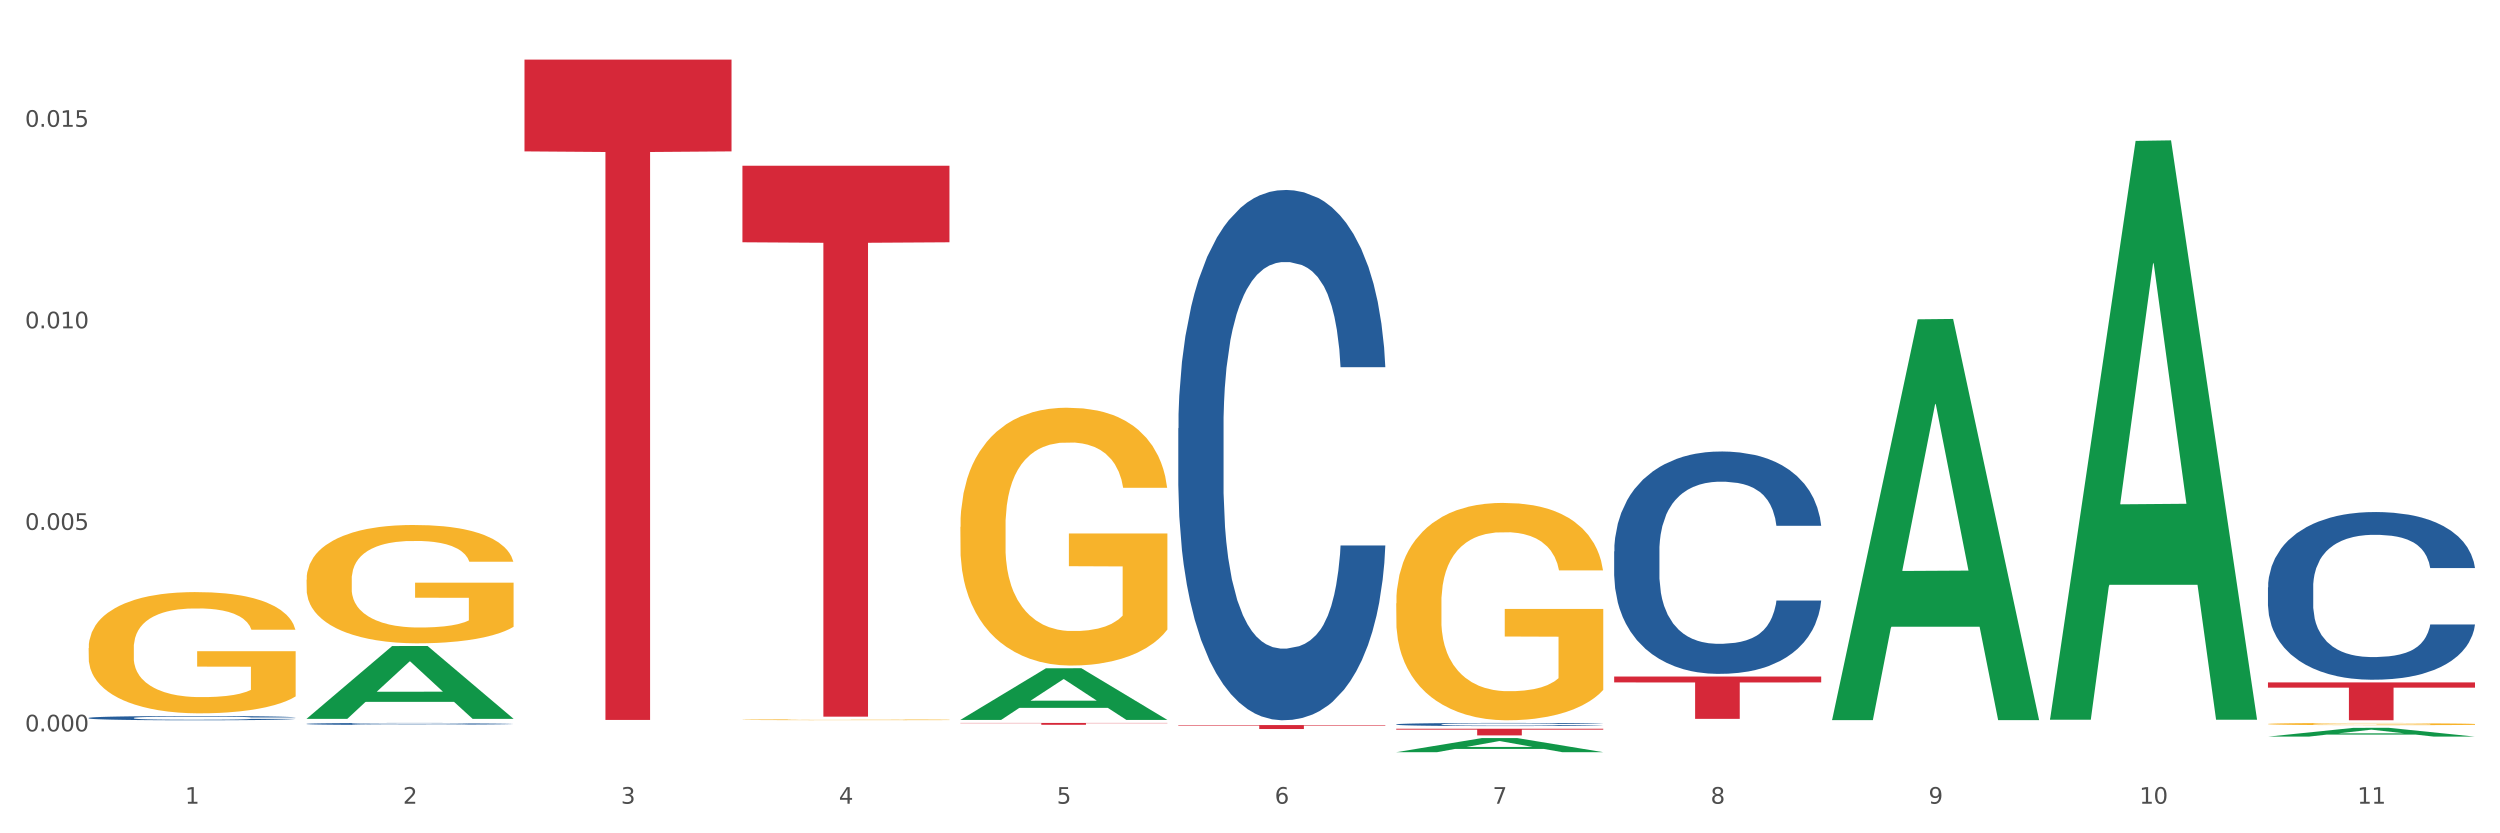 <?xml version="1.0" encoding="utf-8" standalone="no"?>
<!DOCTYPE svg PUBLIC "-//W3C//DTD SVG 1.1//EN"
  "http://www.w3.org/Graphics/SVG/1.1/DTD/svg11.dtd">
<svg xmlns:xlink="http://www.w3.org/1999/xlink" width="1080pt" height="360pt" viewBox="0 0 1080 360" xmlns="http://www.w3.org/2000/svg" version="1.1">
 <rect x="0" y="0" width="1080" height="360" fill="#333333" stroke="none"/>
 <defs>
  <style type="text/css">*{stroke-linejoin: round; stroke-linecap: butt}</style>
 </defs>
 <g id="figure_1">
  <g id="patch_1">
   <path d="M 0 360 
L 1080 360 
L 1080 0 
L 0 0 
z
" style="fill: #ffffff; stroke: #ffffff; stroke-linejoin: miter"/>
  </g>
  <g id="axes_1">
   <g id="matplotlib.axis_1">
    <g id="xtick_1">
     <g id="text_1">
      <!-- 1 -->
      <g style="fill: #4d4d4d" transform="translate(79.949 347.204) scale(0.096 -0.096)">
       <defs>
        <path id="DejaVuSans-31" d="M 794 531 
L 1825 531 
L 1825 4091 
L 703 3866 
L 703 4441 
L 1819 4666 
L 2450 4666 
L 2450 531 
L 3481 531 
L 3481 0 
L 794 0 
L 794 531 
z
" transform="scale(0.016)"/>
       </defs>
       <use xlink:href="#DejaVuSans-31"/>
      </g>
     </g>
    </g>
    <g id="xtick_2">
     <g id="text_2">
      <!-- 2 -->
      <g style="fill: #4d4d4d" transform="translate(174.097 347.204) scale(0.096 -0.096)">
       <defs>
        <path id="DejaVuSans-32" d="M 1228 531 
L 3431 531 
L 3431 0 
L 469 0 
L 469 531 
Q 828 903 1448 1529 
Q 2069 2156 2228 2338 
Q 2531 2678 2651 2914 
Q 2772 3150 2772 3378 
Q 2772 3750 2511 3984 
Q 2250 4219 1831 4219 
Q 1534 4219 1204 4116 
Q 875 4013 500 3803 
L 500 4441 
Q 881 4594 1212 4672 
Q 1544 4750 1819 4750 
Q 2544 4750 2975 4387 
Q 3406 4025 3406 3419 
Q 3406 3131 3298 2873 
Q 3191 2616 2906 2266 
Q 2828 2175 2409 1742 
Q 1991 1309 1228 531 
z
" transform="scale(0.016)"/>
       </defs>
       <use xlink:href="#DejaVuSans-32"/>
      </g>
     </g>
    </g>
    <g id="xtick_3">
     <g id="text_3">
      <!-- 3 -->
      <g style="fill: #4d4d4d" transform="translate(268.244 347.204) scale(0.096 -0.096)">
       <defs>
        <path id="DejaVuSans-33" d="M 2597 2516 
Q 3050 2419 3304 2112 
Q 3559 1806 3559 1356 
Q 3559 666 3084 287 
Q 2609 -91 1734 -91 
Q 1441 -91 1130 -33 
Q 819 25 488 141 
L 488 750 
Q 750 597 1062 519 
Q 1375 441 1716 441 
Q 2309 441 2620 675 
Q 2931 909 2931 1356 
Q 2931 1769 2642 2001 
Q 2353 2234 1838 2234 
L 1294 2234 
L 1294 2753 
L 1863 2753 
Q 2328 2753 2575 2939 
Q 2822 3125 2822 3475 
Q 2822 3834 2567 4026 
Q 2313 4219 1838 4219 
Q 1578 4219 1281 4162 
Q 984 4106 628 3988 
L 628 4550 
Q 988 4650 1302 4700 
Q 1616 4750 1894 4750 
Q 2613 4750 3031 4423 
Q 3450 4097 3450 3541 
Q 3450 3153 3228 2886 
Q 3006 2619 2597 2516 
z
" transform="scale(0.016)"/>
       </defs>
       <use xlink:href="#DejaVuSans-33"/>
      </g>
     </g>
    </g>
    <g id="xtick_4">
     <g id="text_4">
      <!-- 4 -->
      <g style="fill: #4d4d4d" transform="translate(362.392 347.204) scale(0.096 -0.096)">
       <defs>
        <path id="DejaVuSans-34" d="M 2419 4116 
L 825 1625 
L 2419 1625 
L 2419 4116 
z
M 2253 4666 
L 3047 4666 
L 3047 1625 
L 3713 1625 
L 3713 1100 
L 3047 1100 
L 3047 0 
L 2419 0 
L 2419 1100 
L 313 1100 
L 313 1709 
L 2253 4666 
z
" transform="scale(0.016)"/>
       </defs>
       <use xlink:href="#DejaVuSans-34"/>
      </g>
     </g>
    </g>
    <g id="xtick_5">
     <g id="text_5">
      <!-- 5 -->
      <g style="fill: #4d4d4d" transform="translate(456.54 347.204) scale(0.096 -0.096)">
       <defs>
        <path id="DejaVuSans-35" d="M 691 4666 
L 3169 4666 
L 3169 4134 
L 1269 4134 
L 1269 2991 
Q 1406 3038 1543 3061 
Q 1681 3084 1819 3084 
Q 2600 3084 3056 2656 
Q 3513 2228 3513 1497 
Q 3513 744 3044 326 
Q 2575 -91 1722 -91 
Q 1428 -91 1123 -41 
Q 819 9 494 109 
L 494 744 
Q 775 591 1075 516 
Q 1375 441 1709 441 
Q 2250 441 2565 725 
Q 2881 1009 2881 1497 
Q 2881 1984 2565 2268 
Q 2250 2553 1709 2553 
Q 1456 2553 1204 2497 
Q 953 2441 691 2322 
L 691 4666 
z
" transform="scale(0.016)"/>
       </defs>
       <use xlink:href="#DejaVuSans-35"/>
      </g>
     </g>
    </g>
    <g id="xtick_6">
     <g id="text_6">
      <!-- 6 -->
      <g style="fill: #4d4d4d" transform="translate(550.688 347.204) scale(0.096 -0.096)">
       <defs>
        <path id="DejaVuSans-36" d="M 2113 2584 
Q 1688 2584 1439 2293 
Q 1191 2003 1191 1497 
Q 1191 994 1439 701 
Q 1688 409 2113 409 
Q 2538 409 2786 701 
Q 3034 994 3034 1497 
Q 3034 2003 2786 2293 
Q 2538 2584 2113 2584 
z
M 3366 4563 
L 3366 3988 
Q 3128 4100 2886 4159 
Q 2644 4219 2406 4219 
Q 1781 4219 1451 3797 
Q 1122 3375 1075 2522 
Q 1259 2794 1537 2939 
Q 1816 3084 2150 3084 
Q 2853 3084 3261 2657 
Q 3669 2231 3669 1497 
Q 3669 778 3244 343 
Q 2819 -91 2113 -91 
Q 1303 -91 875 529 
Q 447 1150 447 2328 
Q 447 3434 972 4092 
Q 1497 4750 2381 4750 
Q 2619 4750 2861 4703 
Q 3103 4656 3366 4563 
z
" transform="scale(0.016)"/>
       </defs>
       <use xlink:href="#DejaVuSans-36"/>
      </g>
     </g>
    </g>
    <g id="xtick_7">
     <g id="text_7">
      <!-- 7 -->
      <g style="fill: #4d4d4d" transform="translate(644.835 347.204) scale(0.096 -0.096)">
       <defs>
        <path id="DejaVuSans-37" d="M 525 4666 
L 3525 4666 
L 3525 4397 
L 1831 0 
L 1172 0 
L 2766 4134 
L 525 4134 
L 525 4666 
z
" transform="scale(0.016)"/>
       </defs>
       <use xlink:href="#DejaVuSans-37"/>
      </g>
     </g>
    </g>
    <g id="xtick_8">
     <g id="text_8">
      <!-- 8 -->
      <g style="fill: #4d4d4d" transform="translate(738.983 347.204) scale(0.096 -0.096)">
       <defs>
        <path id="DejaVuSans-38" d="M 2034 2216 
Q 1584 2216 1326 1975 
Q 1069 1734 1069 1313 
Q 1069 891 1326 650 
Q 1584 409 2034 409 
Q 2484 409 2743 651 
Q 3003 894 3003 1313 
Q 3003 1734 2745 1975 
Q 2488 2216 2034 2216 
z
M 1403 2484 
Q 997 2584 770 2862 
Q 544 3141 544 3541 
Q 544 4100 942 4425 
Q 1341 4750 2034 4750 
Q 2731 4750 3128 4425 
Q 3525 4100 3525 3541 
Q 3525 3141 3298 2862 
Q 3072 2584 2669 2484 
Q 3125 2378 3379 2068 
Q 3634 1759 3634 1313 
Q 3634 634 3220 271 
Q 2806 -91 2034 -91 
Q 1263 -91 848 271 
Q 434 634 434 1313 
Q 434 1759 690 2068 
Q 947 2378 1403 2484 
z
M 1172 3481 
Q 1172 3119 1398 2916 
Q 1625 2713 2034 2713 
Q 2441 2713 2670 2916 
Q 2900 3119 2900 3481 
Q 2900 3844 2670 4047 
Q 2441 4250 2034 4250 
Q 1625 4250 1398 4047 
Q 1172 3844 1172 3481 
z
" transform="scale(0.016)"/>
       </defs>
       <use xlink:href="#DejaVuSans-38"/>
      </g>
     </g>
    </g>
    <g id="xtick_9">
     <g id="text_9">
      <!-- 9 -->
      <g style="fill: #4d4d4d" transform="translate(833.131 347.204) scale(0.096 -0.096)">
       <defs>
        <path id="DejaVuSans-39" d="M 703 97 
L 703 672 
Q 941 559 1184 500 
Q 1428 441 1663 441 
Q 2288 441 2617 861 
Q 2947 1281 2994 2138 
Q 2813 1869 2534 1725 
Q 2256 1581 1919 1581 
Q 1219 1581 811 2004 
Q 403 2428 403 3163 
Q 403 3881 828 4315 
Q 1253 4750 1959 4750 
Q 2769 4750 3195 4129 
Q 3622 3509 3622 2328 
Q 3622 1225 3098 567 
Q 2575 -91 1691 -91 
Q 1453 -91 1209 -44 
Q 966 3 703 97 
z
M 1959 2075 
Q 2384 2075 2632 2365 
Q 2881 2656 2881 3163 
Q 2881 3666 2632 3958 
Q 2384 4250 1959 4250 
Q 1534 4250 1286 3958 
Q 1038 3666 1038 3163 
Q 1038 2656 1286 2365 
Q 1534 2075 1959 2075 
z
" transform="scale(0.016)"/>
       </defs>
       <use xlink:href="#DejaVuSans-39"/>
      </g>
     </g>
    </g>
    <g id="xtick_10">
     <g id="text_10">
      <!-- 10 -->
      <g style="fill: #4d4d4d" transform="translate(924.224 347.204) scale(0.096 -0.096)">
       <defs>
        <path id="DejaVuSans-30" d="M 2034 4250 
Q 1547 4250 1301 3770 
Q 1056 3291 1056 2328 
Q 1056 1369 1301 889 
Q 1547 409 2034 409 
Q 2525 409 2770 889 
Q 3016 1369 3016 2328 
Q 3016 3291 2770 3770 
Q 2525 4250 2034 4250 
z
M 2034 4750 
Q 2819 4750 3233 4129 
Q 3647 3509 3647 2328 
Q 3647 1150 3233 529 
Q 2819 -91 2034 -91 
Q 1250 -91 836 529 
Q 422 1150 422 2328 
Q 422 3509 836 4129 
Q 1250 4750 2034 4750 
z
" transform="scale(0.016)"/>
       </defs>
       <use xlink:href="#DejaVuSans-31"/>
       <use xlink:href="#DejaVuSans-30" transform="translate(63.623 0)"/>
      </g>
     </g>
    </g>
    <g id="xtick_11">
     <g id="text_11">
      <!-- 11 -->
      <g style="fill: #4d4d4d" transform="translate(1018.372 347.204) scale(0.096 -0.096)">
       <use xlink:href="#DejaVuSans-31"/>
       <use xlink:href="#DejaVuSans-31" transform="translate(63.623 0)"/>
      </g>
     </g>
    </g>
    <g id="xtick_12"/>
    <g id="xtick_13"/>
    <g id="xtick_14"/>
    <g id="xtick_15"/>
    <g id="xtick_16"/>
    <g id="xtick_17"/>
    <g id="xtick_18"/>
    <g id="xtick_19"/>
    <g id="xtick_20"/>
    <g id="xtick_21"/>
   </g>
   <g id="matplotlib.axis_2">
    <g id="ytick_1">
     <g id="text_12">
      <!-- 0.000 -->
      <g style="fill: #4d4d4d" transform="translate(10.8 315.959) scale(0.096 -0.096)">
       <defs>
        <path id="DejaVuSans-2e" d="M 684 794 
L 1344 794 
L 1344 0 
L 684 0 
L 684 794 
z
" transform="scale(0.016)"/>
       </defs>
       <use xlink:href="#DejaVuSans-30"/>
       <use xlink:href="#DejaVuSans-2e" transform="translate(63.623 0)"/>
       <use xlink:href="#DejaVuSans-30" transform="translate(95.41 0)"/>
       <use xlink:href="#DejaVuSans-30" transform="translate(159.033 0)"/>
       <use xlink:href="#DejaVuSans-30" transform="translate(222.656 0)"/>
      </g>
     </g>
    </g>
    <g id="ytick_2">
     <g id="text_13">
      <!-- 0.005 -->
      <g style="fill: #4d4d4d" transform="translate(10.8 228.897) scale(0.096 -0.096)">
       <use xlink:href="#DejaVuSans-30"/>
       <use xlink:href="#DejaVuSans-2e" transform="translate(63.623 0)"/>
       <use xlink:href="#DejaVuSans-30" transform="translate(95.41 0)"/>
       <use xlink:href="#DejaVuSans-30" transform="translate(159.033 0)"/>
       <use xlink:href="#DejaVuSans-35" transform="translate(222.656 0)"/>
      </g>
     </g>
    </g>
    <g id="ytick_3">
     <g id="text_14">
      <!-- 0.010 -->
      <g style="fill: #4d4d4d" transform="translate(10.8 141.836) scale(0.096 -0.096)">
       <use xlink:href="#DejaVuSans-30"/>
       <use xlink:href="#DejaVuSans-2e" transform="translate(63.623 0)"/>
       <use xlink:href="#DejaVuSans-30" transform="translate(95.41 0)"/>
       <use xlink:href="#DejaVuSans-31" transform="translate(159.033 0)"/>
       <use xlink:href="#DejaVuSans-30" transform="translate(222.656 0)"/>
      </g>
     </g>
    </g>
    <g id="ytick_4">
     <g id="text_15">
      <!-- 0.015 -->
      <g style="fill: #4d4d4d" transform="translate(10.8 54.775) scale(0.096 -0.096)">
       <use xlink:href="#DejaVuSans-30"/>
       <use xlink:href="#DejaVuSans-2e" transform="translate(63.623 0)"/>
       <use xlink:href="#DejaVuSans-30" transform="translate(95.41 0)"/>
       <use xlink:href="#DejaVuSans-31" transform="translate(159.033 0)"/>
       <use xlink:href="#DejaVuSans-35" transform="translate(222.656 0)"/>
      </g>
     </g>
    </g>
    <g id="ytick_5"/>
    <g id="ytick_6"/>
    <g id="ytick_7"/>
   </g>
   <g id="PolyCollection_1">
    <path d="M 132.431 310.48 
L 132.523 310.451 
L 169.405 279.093 
L 184.712 279.064 
L 221.871 310.539 
L 204.167 310.539 
L 196.145 303.21 
L 158.064 303.21 
L 157.787 303.328 
L 150.042 310.539 
L 132.431 310.539 
L 132.431 310.48 
L 162.859 298.836 
L 191.351 298.806 
L 177.243 285.772 
L 177.059 285.713 
L 176.874 285.802 
L 162.767 298.806 
L 162.859 298.836 
L 132.431 310.48 
z
" clip-path="url(#p70209c828a)" style="fill: #109648"/>
    <path d="M 603.169 314.812 
L 692.609 314.812 
L 692.609 315.214 
L 657.427 315.216 
L 657.427 317.701 
L 638.14 317.701 
L 638.14 315.216 
L 603.169 315.214 
L 603.169 314.815 
L 603.169 314.812 
z
" clip-path="url(#p70209c828a)" style="fill: #d62839"/>
    <path d="M 38.283 279.988 
L 38.389 279.94 
L 38.389 278.218 
L 38.6 276.735 
L 39.656 273.147 
L 41.24 270.181 
L 42.401 268.602 
L 43.563 267.311 
L 44.936 266.019 
L 46.625 264.679 
L 49.687 262.718 
L 51.588 261.713 
L 53.911 260.661 
L 58.135 259.13 
L 61.197 258.269 
L 64.365 257.551 
L 69.54 256.69 
L 72.919 256.307 
L 76.509 256.02 
L 80.838 255.829 
L 84.112 255.781 
L 91.292 255.925 
L 97.417 256.355 
L 100.374 256.69 
L 104.175 257.264 
L 106.182 257.647 
L 109.455 258.412 
L 112.834 259.417 
L 115.157 260.278 
L 118.642 261.905 
L 121.282 263.531 
L 123.711 265.541 
L 124.978 266.928 
L 125.928 268.22 
L 126.773 269.703 
L 127.618 272.047 
L 108.61 272.047 
L 107.871 270.372 
L 106.71 268.794 
L 105.02 267.263 
L 103.542 266.306 
L 101.007 265.11 
L 98.684 264.345 
L 96.256 263.771 
L 93.299 263.292 
L 90.976 263.053 
L 87.702 262.862 
L 81.261 262.909 
L 76.931 263.292 
L 73.975 263.771 
L 72.074 264.201 
L 70.384 264.679 
L 68.484 265.349 
L 66.266 266.354 
L 64.682 267.263 
L 63.098 268.411 
L 61.831 269.559 
L 60.669 270.899 
L 59.719 272.334 
L 58.98 273.817 
L 58.346 275.635 
L 57.818 278.649 
L 57.818 285.203 
L 58.03 286.686 
L 58.558 288.647 
L 59.191 290.13 
L 60.247 291.9 
L 61.197 293.096 
L 62.993 294.819 
L 64.999 296.254 
L 66.583 297.163 
L 68.167 297.928 
L 70.912 298.981 
L 73.975 299.842 
L 76.615 300.368 
L 80.205 300.846 
L 82.634 301.038 
L 84.745 301.133 
L 89.92 301.133 
L 93.616 300.99 
L 97.734 300.655 
L 100.902 300.224 
L 103.542 299.698 
L 106.498 298.837 
L 108.399 298.024 
L 108.399 288.025 
L 85.168 287.977 
L 85.168 281.328 
L 127.723 281.328 
L 127.723 300.846 
L 125.928 301.851 
L 123.922 302.76 
L 121.81 303.573 
L 118.642 304.578 
L 114.841 305.535 
L 111.461 306.204 
L 107.871 306.779 
L 103.647 307.305 
L 98.156 307.783 
L 94.777 307.975 
L 90.553 308.118 
L 85.59 308.166 
L 81.261 308.07 
L 77.037 307.831 
L 72.602 307.4 
L 68.272 306.779 
L 64.999 306.157 
L 61.725 305.391 
L 58.241 304.387 
L 55.495 303.43 
L 53.383 302.569 
L 51.06 301.468 
L 48.526 300.033 
L 46.625 298.741 
L 44.936 297.402 
L 43.14 295.68 
L 41.873 294.197 
L 40.606 292.331 
L 39.867 290.944 
L 39.022 288.791 
L 38.389 285.777 
L 38.283 279.988 
z
" clip-path="url(#p70209c828a)" style="fill: #f7b32b"/>
    <path d="M 414.874 312.311 
L 504.314 312.311 
L 504.314 312.422 
L 469.131 312.423 
L 469.131 313.106 
L 449.844 313.106 
L 449.844 312.423 
L 414.874 312.422 
L 414.874 312.312 
L 414.874 312.311 
z
" clip-path="url(#p70209c828a)" style="fill: #d62839"/>
    <path d="M 38.283 310.145 
L 38.389 310.143 
L 38.389 310.096 
L 38.706 310.031 
L 39.869 309.913 
L 41.349 309.823 
L 43.886 309.718 
L 45.261 309.674 
L 47.058 309.625 
L 50.758 309.546 
L 54.987 309.478 
L 57.947 309.441 
L 60.167 309.417 
L 65.136 309.375 
L 67.991 309.356 
L 70.951 309.341 
L 73.488 309.331 
L 77.717 309.319 
L 81.1 309.314 
L 85.012 309.312 
L 88.289 309.314 
L 92.624 309.321 
L 98.967 309.341 
L 101.399 309.353 
L 104.676 309.373 
L 108.059 309.4 
L 110.808 309.427 
L 113.98 309.466 
L 117.257 309.517 
L 120.429 309.581 
L 122.649 309.64 
L 124.446 309.703 
L 126.032 309.779 
L 127.195 309.862 
L 127.723 309.931 
L 108.376 309.931 
L 107.848 309.869 
L 106.79 309.801 
L 105.733 309.755 
L 104.57 309.718 
L 102.773 309.676 
L 101.187 309.649 
L 98.544 309.617 
L 96.113 309.596 
L 94.104 309.585 
L 91.672 309.574 
L 86.492 309.564 
L 82.792 309.564 
L 80.466 309.568 
L 77.611 309.576 
L 75.18 309.588 
L 72.325 309.608 
L 70.105 309.63 
L 67.885 309.659 
L 66.616 309.679 
L 64.713 309.717 
L 63.445 309.747 
L 61.753 309.799 
L 60.802 309.837 
L 59.11 309.933 
L 58.37 310.004 
L 58.053 310.053 
L 57.841 310.107 
L 57.841 310.371 
L 58.476 310.49 
L 59.004 310.541 
L 59.85 310.598 
L 61.436 310.673 
L 63.762 310.745 
L 66.193 310.798 
L 68.202 310.83 
L 70.105 310.854 
L 72.008 310.872 
L 74.334 310.889 
L 76.237 310.899 
L 79.091 310.91 
L 82.475 310.915 
L 85.118 310.915 
L 90.509 310.906 
L 92.941 310.898 
L 95.267 310.886 
L 97.804 310.867 
L 99.813 310.847 
L 100.976 310.832 
L 102.879 310.8 
L 104.359 310.766 
L 105.628 310.727 
L 106.473 310.693 
L 107.425 310.642 
L 108.165 310.585 
L 108.376 310.554 
L 127.723 310.554 
L 127.3 310.615 
L 126.56 310.674 
L 125.08 310.754 
L 123.917 310.8 
L 122.12 310.855 
L 120.217 310.903 
L 117.574 310.955 
L 115.142 310.994 
L 112.605 311.028 
L 109.856 311.058 
L 104.887 311.101 
L 103.09 311.113 
L 99.284 311.133 
L 96.324 311.145 
L 91.989 311.157 
L 87.549 311.163 
L 82.897 311.165 
L 78.774 311.162 
L 74.228 311.152 
L 71.374 311.141 
L 68.202 311.126 
L 64.502 311.102 
L 61.013 311.074 
L 57.736 311.04 
L 54.67 311.001 
L 51.815 310.957 
L 48.115 310.884 
L 45.366 310.813 
L 43.358 310.747 
L 41.983 310.691 
L 40.609 310.62 
L 39.869 310.571 
L 38.706 310.453 
L 38.283 310.343 
L 38.283 310.145 
z
" clip-path="url(#p70209c828a)" style="fill: #255c99"/>
    <path d="M 132.431 312.705 
L 132.536 312.704 
L 132.536 312.682 
L 132.854 312.651 
L 134.016 312.595 
L 135.497 312.553 
L 138.034 312.503 
L 139.408 312.483 
L 141.206 312.459 
L 144.906 312.422 
L 149.135 312.39 
L 152.095 312.372 
L 154.315 312.361 
L 159.284 312.341 
L 162.138 312.332 
L 165.099 312.325 
L 167.636 312.32 
L 171.865 312.315 
L 175.248 312.312 
L 179.16 312.311 
L 182.437 312.312 
L 186.771 312.315 
L 193.115 312.325 
L 195.546 312.331 
L 198.824 312.34 
L 202.207 312.353 
L 204.956 312.366 
L 208.127 312.384 
L 211.405 312.408 
L 214.576 312.439 
L 216.796 312.467 
L 218.594 312.496 
L 220.179 312.532 
L 221.342 312.571 
L 221.871 312.604 
L 202.524 312.604 
L 201.995 312.575 
L 200.938 312.543 
L 199.881 312.521 
L 198.718 312.503 
L 196.921 312.483 
L 195.335 312.471 
L 192.692 312.455 
L 190.26 312.446 
L 188.252 312.44 
L 185.82 312.435 
L 180.64 312.431 
L 176.939 312.431 
L 174.614 312.432 
L 171.759 312.436 
L 169.327 312.442 
L 166.473 312.451 
L 164.253 312.462 
L 162.033 312.475 
L 160.764 312.485 
L 158.861 312.503 
L 157.592 312.517 
L 155.901 312.542 
L 154.949 312.559 
L 153.258 312.605 
L 152.518 312.639 
L 152.201 312.662 
L 151.989 312.688 
L 151.989 312.812 
L 152.623 312.868 
L 153.152 312.892 
L 153.998 312.92 
L 155.584 312.955 
L 157.91 312.989 
L 160.341 313.014 
L 162.35 313.029 
L 164.253 313.04 
L 166.156 313.049 
L 168.482 313.057 
L 170.385 313.062 
L 173.239 313.067 
L 176.622 313.069 
L 179.265 313.069 
L 184.657 313.065 
L 187.089 313.061 
L 189.414 313.056 
L 191.952 313.047 
L 193.961 313.037 
L 195.123 313.03 
L 197.026 313.015 
L 198.507 312.999 
L 199.775 312.98 
L 200.621 312.964 
L 201.572 312.94 
L 202.313 312.913 
L 202.524 312.899 
L 221.871 312.899 
L 221.448 312.928 
L 220.708 312.956 
L 219.228 312.993 
L 218.065 313.015 
L 216.268 313.041 
L 214.365 313.064 
L 211.722 313.089 
L 209.29 313.107 
L 206.753 313.123 
L 204.004 313.137 
L 199.035 313.157 
L 197.238 313.163 
L 193.432 313.173 
L 190.472 313.178 
L 186.137 313.184 
L 181.697 313.187 
L 177.045 313.188 
L 172.922 313.186 
L 168.376 313.181 
L 165.521 313.177 
L 162.35 313.169 
L 158.65 313.158 
L 155.161 313.145 
L 151.883 313.129 
L 148.817 313.11 
L 145.963 313.089 
L 142.263 313.055 
L 139.514 313.021 
L 137.505 312.99 
L 136.131 312.964 
L 134.757 312.93 
L 134.016 312.907 
L 132.854 312.851 
L 132.431 312.799 
L 132.431 312.705 
z
" clip-path="url(#p70209c828a)" style="fill: #255c99"/>
    <path d="M 509.021 185.002 
L 509.127 184.793 
L 509.127 178.935 
L 509.444 170.984 
L 510.607 156.338 
L 512.087 145.249 
L 514.625 132.277 
L 515.999 126.837 
L 517.796 120.77 
L 521.496 110.936 
L 525.725 102.567 
L 528.686 97.964 
L 530.906 95.035 
L 535.875 89.804 
L 538.729 87.503 
L 541.689 85.62 
L 544.227 84.365 
L 548.455 82.9 
L 551.839 82.272 
L 555.75 82.063 
L 559.028 82.272 
L 563.362 83.109 
L 569.705 85.62 
L 572.137 87.085 
L 575.414 89.595 
L 578.797 92.943 
L 581.546 96.29 
L 584.718 101.103 
L 587.995 107.379 
L 591.167 115.33 
L 593.387 122.653 
L 595.184 130.394 
L 596.77 139.809 
L 597.933 150.061 
L 598.462 158.64 
L 579.115 158.64 
L 578.586 150.898 
L 577.529 142.529 
L 576.472 136.88 
L 575.309 132.277 
L 573.511 127.047 
L 571.926 123.699 
L 569.283 119.724 
L 566.851 117.213 
L 564.842 115.748 
L 562.411 114.493 
L 557.23 113.238 
L 553.53 113.238 
L 551.204 113.656 
L 548.35 114.702 
L 545.918 116.167 
L 543.064 118.678 
L 540.843 121.398 
L 538.623 124.954 
L 537.355 127.465 
L 535.452 132.068 
L 534.183 135.834 
L 532.492 142.32 
L 531.54 146.923 
L 529.848 158.849 
L 529.108 167.636 
L 528.791 173.704 
L 528.58 180.399 
L 528.58 213.038 
L 529.214 227.684 
L 529.743 233.961 
L 530.589 241.075 
L 532.174 250.28 
L 534.5 259.277 
L 536.932 265.763 
L 538.941 269.738 
L 540.843 272.668 
L 542.746 274.969 
L 545.072 277.061 
L 546.975 278.317 
L 549.83 279.572 
L 553.213 280.2 
L 555.856 280.2 
L 561.248 279.154 
L 563.679 278.107 
L 566.005 276.643 
L 568.542 274.341 
L 570.551 271.831 
L 571.714 269.948 
L 573.617 265.972 
L 575.097 261.788 
L 576.366 256.976 
L 577.212 252.791 
L 578.163 246.514 
L 578.903 239.401 
L 579.115 235.635 
L 598.462 235.635 
L 598.039 243.167 
L 597.299 250.49 
L 595.819 260.323 
L 594.656 265.972 
L 592.858 272.877 
L 590.955 278.735 
L 588.312 285.221 
L 585.881 290.033 
L 583.343 294.218 
L 580.595 297.984 
L 575.626 303.215 
L 573.829 304.679 
L 570.023 307.19 
L 567.062 308.654 
L 562.728 310.119 
L 558.288 310.956 
L 553.636 311.165 
L 549.513 310.747 
L 544.967 309.491 
L 542.112 308.236 
L 538.941 306.353 
L 535.24 303.424 
L 531.751 299.867 
L 528.474 295.682 
L 525.408 290.87 
L 522.554 285.43 
L 518.853 276.434 
L 516.105 267.646 
L 514.096 259.486 
L 512.722 252.582 
L 511.347 243.794 
L 510.607 237.727 
L 509.444 223.081 
L 509.021 209.482 
L 509.021 185.002 
z
" clip-path="url(#p70209c828a)" style="fill: #255c99"/>
    <path d="M 603.169 312.92 
L 603.275 312.919 
L 603.275 312.884 
L 603.592 312.837 
L 604.755 312.75 
L 606.235 312.685 
L 608.772 312.608 
L 610.147 312.576 
L 611.944 312.54 
L 615.644 312.482 
L 619.873 312.433 
L 622.833 312.405 
L 625.053 312.388 
L 630.022 312.357 
L 632.877 312.343 
L 635.837 312.332 
L 638.374 312.325 
L 642.603 312.316 
L 645.986 312.313 
L 649.898 312.311 
L 653.175 312.313 
L 657.51 312.318 
L 663.853 312.332 
L 666.285 312.341 
L 669.562 312.356 
L 672.945 312.376 
L 675.694 312.395 
L 678.866 312.424 
L 682.143 312.461 
L 685.315 312.508 
L 687.535 312.551 
L 689.332 312.597 
L 690.918 312.653 
L 692.081 312.713 
L 692.609 312.764 
L 673.262 312.764 
L 672.734 312.718 
L 671.676 312.669 
L 670.619 312.635 
L 669.456 312.608 
L 667.659 312.577 
L 666.073 312.557 
L 663.43 312.534 
L 660.999 312.519 
L 658.99 312.51 
L 656.558 312.503 
L 651.378 312.496 
L 647.678 312.496 
L 645.352 312.498 
L 642.497 312.504 
L 640.066 312.513 
L 637.211 312.528 
L 634.991 312.544 
L 632.771 312.565 
L 631.502 312.58 
L 629.599 312.607 
L 628.331 312.629 
L 626.639 312.668 
L 625.688 312.695 
L 623.996 312.765 
L 623.256 312.817 
L 622.939 312.853 
L 622.727 312.893 
L 622.727 313.086 
L 623.362 313.172 
L 623.89 313.209 
L 624.736 313.251 
L 626.322 313.306 
L 628.648 313.359 
L 631.079 313.397 
L 633.088 313.421 
L 634.991 313.438 
L 636.894 313.452 
L 639.22 313.464 
L 641.123 313.472 
L 643.977 313.479 
L 647.361 313.483 
L 650.004 313.483 
L 655.395 313.477 
L 657.827 313.47 
L 660.153 313.462 
L 662.69 313.448 
L 664.699 313.433 
L 665.862 313.422 
L 667.765 313.399 
L 669.245 313.374 
L 670.514 313.345 
L 671.359 313.321 
L 672.311 313.284 
L 673.051 313.242 
L 673.262 313.219 
L 692.609 313.219 
L 692.186 313.264 
L 691.446 313.307 
L 689.966 313.365 
L 688.803 313.399 
L 687.006 313.439 
L 685.103 313.474 
L 682.46 313.512 
L 680.028 313.541 
L 677.491 313.566 
L 674.742 313.588 
L 669.773 313.619 
L 667.976 313.628 
L 664.17 313.642 
L 661.21 313.651 
L 656.875 313.66 
L 652.435 313.665 
L 647.783 313.666 
L 643.66 313.663 
L 639.114 313.656 
L 636.26 313.649 
L 633.088 313.637 
L 629.388 313.62 
L 625.899 313.599 
L 622.622 313.574 
L 619.556 313.546 
L 616.701 313.514 
L 613.001 313.461 
L 610.252 313.409 
L 608.244 313.36 
L 606.869 313.319 
L 605.495 313.268 
L 604.755 313.232 
L 603.592 313.145 
L 603.169 313.065 
L 603.169 312.92 
z
" clip-path="url(#p70209c828a)" style="fill: #255c99"/>
    <path d="M 697.317 292.266 
L 786.757 292.266 
L 786.757 294.807 
L 751.574 294.825 
L 751.574 310.552 
L 732.287 310.552 
L 732.287 294.825 
L 697.317 294.807 
L 697.317 292.284 
L 697.317 292.266 
z
" clip-path="url(#p70209c828a)" style="fill: #d62839"/>
    <path d="M 697.317 238.21 
L 697.422 238.122 
L 697.422 235.665 
L 697.74 232.331 
L 698.903 226.189 
L 700.383 221.538 
L 702.92 216.098 
L 704.294 213.817 
L 706.092 211.272 
L 709.792 207.148 
L 714.021 203.638 
L 716.981 201.708 
L 719.201 200.48 
L 724.17 198.286 
L 727.024 197.321 
L 729.985 196.531 
L 732.522 196.005 
L 736.751 195.39 
L 740.134 195.127 
L 744.046 195.039 
L 747.323 195.127 
L 751.657 195.478 
L 758.001 196.531 
L 760.432 197.145 
L 763.71 198.198 
L 767.093 199.602 
L 769.842 201.006 
L 773.013 203.024 
L 776.291 205.657 
L 779.462 208.991 
L 781.682 212.062 
L 783.48 215.309 
L 785.065 219.257 
L 786.228 223.557 
L 786.757 227.154 
L 767.41 227.154 
L 766.881 223.908 
L 765.824 220.398 
L 764.767 218.029 
L 763.604 216.098 
L 761.807 213.905 
L 760.221 212.501 
L 757.578 210.834 
L 755.146 209.781 
L 753.138 209.166 
L 750.706 208.64 
L 745.526 208.113 
L 741.825 208.113 
L 739.5 208.289 
L 736.645 208.728 
L 734.213 209.342 
L 731.359 210.395 
L 729.139 211.535 
L 726.919 213.027 
L 725.65 214.08 
L 723.747 216.01 
L 722.478 217.59 
L 720.787 220.31 
L 719.835 222.24 
L 718.144 227.242 
L 717.404 230.927 
L 717.087 233.472 
L 716.875 236.28 
L 716.875 249.968 
L 717.509 256.11 
L 718.038 258.742 
L 718.884 261.726 
L 720.47 265.586 
L 722.796 269.359 
L 725.227 272.079 
L 727.236 273.747 
L 729.139 274.975 
L 731.042 275.94 
L 733.368 276.818 
L 735.271 277.344 
L 738.125 277.871 
L 741.508 278.134 
L 744.151 278.134 
L 749.543 277.695 
L 751.975 277.256 
L 754.301 276.642 
L 756.838 275.677 
L 758.847 274.624 
L 760.009 273.834 
L 761.912 272.167 
L 763.393 270.412 
L 764.661 268.394 
L 765.507 266.639 
L 766.458 264.007 
L 767.199 261.024 
L 767.41 259.444 
L 786.757 259.444 
L 786.334 262.603 
L 785.594 265.674 
L 784.114 269.798 
L 782.951 272.167 
L 781.154 275.063 
L 779.251 277.52 
L 776.608 280.24 
L 774.176 282.258 
L 771.639 284.013 
L 768.89 285.592 
L 763.921 287.786 
L 762.124 288.4 
L 758.318 289.453 
L 755.358 290.067 
L 751.023 290.681 
L 746.583 291.032 
L 741.931 291.12 
L 737.808 290.945 
L 733.262 290.418 
L 730.407 289.892 
L 727.236 289.102 
L 723.536 287.874 
L 720.047 286.382 
L 716.769 284.627 
L 713.704 282.609 
L 710.849 280.328 
L 707.149 276.554 
L 704.4 272.869 
L 702.391 269.447 
L 701.017 266.552 
L 699.643 262.866 
L 698.903 260.322 
L 697.74 254.18 
L 697.317 248.476 
L 697.317 238.21 
z
" clip-path="url(#p70209c828a)" style="fill: #255c99"/>
    <path d="M 320.726 71.585 
L 410.166 71.585 
L 410.166 104.662 
L 374.984 104.885 
L 374.984 309.607 
L 355.697 309.607 
L 355.697 104.885 
L 320.726 104.662 
L 320.726 71.808 
L 320.726 71.585 
z
" clip-path="url(#p70209c828a)" style="fill: #d62839"/>
    <path d="M 226.578 25.759 
L 316.019 25.759 
L 316.019 65.398 
L 280.836 65.666 
L 280.836 310.999 
L 261.549 310.999 
L 261.549 65.666 
L 226.578 65.398 
L 226.578 26.027 
L 226.578 25.759 
z
" clip-path="url(#p70209c828a)" style="fill: #d62839"/>
    <path d="M 979.76 312.757 
L 979.865 312.756 
L 979.865 312.724 
L 980.077 312.697 
L 981.132 312.631 
L 982.716 312.576 
L 983.878 312.547 
L 985.04 312.524 
L 986.412 312.5 
L 988.102 312.475 
L 991.164 312.439 
L 993.065 312.421 
L 995.388 312.401 
L 999.612 312.373 
L 1002.674 312.357 
L 1005.842 312.344 
L 1011.016 312.328 
L 1014.395 312.321 
L 1017.986 312.316 
L 1022.315 312.312 
L 1025.589 312.311 
L 1032.769 312.314 
L 1038.894 312.322 
L 1041.85 312.328 
L 1045.652 312.339 
L 1047.658 312.346 
L 1050.932 312.36 
L 1054.311 312.378 
L 1056.634 312.394 
L 1060.119 312.424 
L 1062.759 312.454 
L 1065.187 312.491 
L 1066.454 312.517 
L 1067.405 312.54 
L 1068.25 312.568 
L 1069.094 312.611 
L 1050.087 312.611 
L 1049.348 312.58 
L 1048.186 312.551 
L 1046.497 312.523 
L 1045.018 312.505 
L 1042.484 312.483 
L 1040.161 312.469 
L 1037.732 312.458 
L 1034.776 312.45 
L 1032.452 312.445 
L 1029.179 312.442 
L 1022.738 312.443 
L 1018.408 312.45 
L 1015.451 312.458 
L 1013.551 312.466 
L 1011.861 312.475 
L 1009.96 312.487 
L 1007.743 312.506 
L 1006.159 312.523 
L 1004.575 312.544 
L 1003.308 312.565 
L 1002.146 312.59 
L 1001.196 312.616 
L 1000.457 312.643 
L 999.823 312.677 
L 999.295 312.732 
L 999.295 312.853 
L 999.506 312.88 
L 1000.034 312.916 
L 1000.668 312.944 
L 1001.724 312.976 
L 1002.674 312.998 
L 1004.469 313.03 
L 1006.476 313.056 
L 1008.06 313.073 
L 1009.644 313.087 
L 1012.389 313.107 
L 1015.451 313.122 
L 1018.091 313.132 
L 1021.682 313.141 
L 1024.11 313.144 
L 1026.222 313.146 
L 1031.396 313.146 
L 1035.092 313.144 
L 1039.211 313.137 
L 1042.378 313.129 
L 1045.018 313.12 
L 1047.975 313.104 
L 1049.876 313.089 
L 1049.876 312.905 
L 1026.645 312.904 
L 1026.645 312.782 
L 1069.2 312.782 
L 1069.2 313.141 
L 1067.405 313.159 
L 1065.399 313.176 
L 1063.287 313.191 
L 1060.119 313.21 
L 1056.317 313.227 
L 1052.938 313.24 
L 1049.348 313.25 
L 1045.124 313.26 
L 1039.633 313.269 
L 1036.254 313.272 
L 1032.03 313.275 
L 1027.067 313.276 
L 1022.738 313.274 
L 1018.514 313.269 
L 1014.079 313.262 
L 1009.749 313.25 
L 1006.476 313.239 
L 1003.202 313.225 
L 999.717 313.206 
L 996.972 313.188 
L 994.86 313.173 
L 992.537 313.152 
L 990.003 313.126 
L 988.102 313.102 
L 986.412 313.077 
L 984.617 313.046 
L 983.35 313.018 
L 982.083 312.984 
L 981.344 312.959 
L 980.499 312.919 
L 979.865 312.863 
L 979.76 312.757 
z
" clip-path="url(#p70209c828a)" style="fill: #f7b32b"/>
    <path d="M 603.169 260.649 
L 603.275 260.564 
L 603.275 257.476 
L 603.486 254.817 
L 604.542 248.385 
L 606.126 243.067 
L 607.287 240.237 
L 608.449 237.921 
L 609.822 235.606 
L 611.511 233.204 
L 614.573 229.688 
L 616.474 227.887 
L 618.797 226 
L 623.021 223.256 
L 626.083 221.712 
L 629.251 220.425 
L 634.426 218.882 
L 637.805 218.195 
L 641.395 217.681 
L 645.724 217.338 
L 648.998 217.252 
L 656.179 217.509 
L 662.303 218.281 
L 665.26 218.882 
L 669.061 219.911 
L 671.068 220.597 
L 674.341 221.969 
L 677.72 223.77 
L 680.043 225.314 
L 683.528 228.23 
L 686.168 231.146 
L 688.597 234.748 
L 689.864 237.235 
L 690.814 239.551 
L 691.659 242.21 
L 692.504 246.412 
L 673.496 246.412 
L 672.757 243.41 
L 671.596 240.58 
L 669.906 237.836 
L 668.428 236.12 
L 665.893 233.976 
L 663.57 232.604 
L 661.142 231.575 
L 658.185 230.717 
L 655.862 230.288 
L 652.588 229.945 
L 646.147 230.031 
L 641.817 230.717 
L 638.861 231.575 
L 636.96 232.347 
L 635.27 233.204 
L 633.37 234.405 
L 631.152 236.206 
L 629.568 237.836 
L 627.984 239.894 
L 626.717 241.952 
L 625.555 244.354 
L 624.605 246.927 
L 623.866 249.586 
L 623.232 252.845 
L 622.704 258.248 
L 622.704 269.998 
L 622.916 272.656 
L 623.444 276.173 
L 624.077 278.832 
L 625.133 282.005 
L 626.083 284.149 
L 627.879 287.237 
L 629.885 289.81 
L 631.469 291.439 
L 633.053 292.811 
L 635.798 294.698 
L 638.861 296.242 
L 641.501 297.185 
L 645.091 298.043 
L 647.52 298.386 
L 649.632 298.558 
L 654.806 298.558 
L 658.502 298.3 
L 662.62 297.7 
L 665.788 296.928 
L 668.428 295.985 
L 671.384 294.441 
L 673.285 292.983 
L 673.285 275.058 
L 650.054 274.972 
L 650.054 263.051 
L 692.609 263.051 
L 692.609 298.043 
L 690.814 299.844 
L 688.808 301.474 
L 686.696 302.932 
L 683.528 304.733 
L 679.727 306.448 
L 676.347 307.649 
L 672.757 308.678 
L 668.533 309.621 
L 663.042 310.479 
L 659.663 310.822 
L 655.439 311.079 
L 650.476 311.165 
L 646.147 310.994 
L 641.923 310.565 
L 637.488 309.793 
L 633.158 308.678 
L 629.885 307.563 
L 626.611 306.191 
L 623.127 304.39 
L 620.381 302.674 
L 618.269 301.131 
L 615.946 299.158 
L 613.412 296.585 
L 611.511 294.269 
L 609.822 291.868 
L 608.026 288.78 
L 606.759 286.122 
L 605.492 282.777 
L 604.753 280.29 
L 603.908 276.43 
L 603.275 271.027 
L 603.169 260.649 
z
" clip-path="url(#p70209c828a)" style="fill: #f7b32b"/>
    <path d="M 414.874 227.605 
L 414.979 227.504 
L 414.979 223.841 
L 415.19 220.688 
L 416.246 213.058 
L 417.83 206.75 
L 418.992 203.393 
L 420.154 200.646 
L 421.526 197.9 
L 423.216 195.051 
L 426.278 190.88 
L 428.179 188.744 
L 430.502 186.506 
L 434.726 183.25 
L 437.788 181.419 
L 440.956 179.893 
L 446.13 178.062 
L 449.509 177.248 
L 453.1 176.638 
L 457.429 176.231 
L 460.703 176.129 
L 467.883 176.434 
L 474.008 177.35 
L 476.964 178.062 
L 480.766 179.283 
L 482.772 180.096 
L 486.046 181.724 
L 489.425 183.861 
L 491.748 185.692 
L 495.233 189.151 
L 497.873 192.61 
L 500.301 196.882 
L 501.568 199.833 
L 502.519 202.579 
L 503.364 205.733 
L 504.208 210.718 
L 485.201 210.718 
L 484.462 207.157 
L 483.3 203.8 
L 481.611 200.545 
L 480.132 198.51 
L 477.598 195.967 
L 475.275 194.339 
L 472.846 193.118 
L 469.889 192.101 
L 467.566 191.592 
L 464.293 191.185 
L 457.851 191.287 
L 453.522 192.101 
L 450.565 193.118 
L 448.665 194.034 
L 446.975 195.051 
L 445.074 196.475 
L 442.857 198.612 
L 441.273 200.545 
L 439.689 202.986 
L 438.422 205.428 
L 437.26 208.276 
L 436.31 211.328 
L 435.571 214.482 
L 434.937 218.348 
L 434.409 224.757 
L 434.409 238.694 
L 434.62 241.848 
L 435.148 246.019 
L 435.782 249.173 
L 436.838 252.937 
L 437.788 255.48 
L 439.583 259.143 
L 441.59 262.195 
L 443.174 264.127 
L 444.758 265.755 
L 447.503 267.993 
L 450.565 269.824 
L 453.205 270.944 
L 456.796 271.961 
L 459.224 272.368 
L 461.336 272.571 
L 466.51 272.571 
L 470.206 272.266 
L 474.325 271.554 
L 477.492 270.638 
L 480.132 269.519 
L 483.089 267.688 
L 484.99 265.959 
L 484.99 244.697 
L 461.759 244.595 
L 461.759 230.454 
L 504.314 230.454 
L 504.314 271.961 
L 502.519 274.097 
L 500.512 276.03 
L 498.401 277.76 
L 495.233 279.896 
L 491.431 281.931 
L 488.052 283.355 
L 484.462 284.576 
L 480.238 285.695 
L 474.747 286.712 
L 471.368 287.119 
L 467.144 287.424 
L 462.181 287.526 
L 457.851 287.322 
L 453.628 286.814 
L 449.193 285.898 
L 444.863 284.576 
L 441.59 283.253 
L 438.316 281.625 
L 434.831 279.489 
L 432.086 277.454 
L 429.974 275.623 
L 427.651 273.283 
L 425.117 270.231 
L 423.216 267.485 
L 421.526 264.636 
L 419.731 260.974 
L 418.464 257.82 
L 417.197 253.852 
L 416.458 250.902 
L 415.613 246.324 
L 414.979 239.915 
L 414.874 227.605 
z
" clip-path="url(#p70209c828a)" style="fill: #f7b32b"/>
    <path d="M 320.726 310.924 
L 320.832 310.924 
L 320.832 310.912 
L 321.043 310.901 
L 322.099 310.876 
L 323.683 310.855 
L 324.844 310.844 
L 326.006 310.835 
L 327.379 310.825 
L 329.068 310.816 
L 332.13 310.802 
L 334.031 310.795 
L 336.354 310.787 
L 340.578 310.777 
L 343.64 310.771 
L 346.808 310.765 
L 351.983 310.759 
L 355.362 310.757 
L 358.952 310.755 
L 363.281 310.753 
L 366.555 310.753 
L 373.735 310.754 
L 379.86 310.757 
L 382.817 310.759 
L 386.618 310.763 
L 388.625 310.766 
L 391.898 310.772 
L 395.277 310.779 
L 397.6 310.785 
L 401.085 310.796 
L 403.725 310.808 
L 406.154 310.822 
L 407.421 310.832 
L 408.371 310.841 
L 409.216 310.852 
L 410.061 310.868 
L 391.053 310.868 
L 390.314 310.856 
L 389.153 310.845 
L 387.463 310.834 
L 385.985 310.827 
L 383.45 310.819 
L 381.127 310.814 
L 378.699 310.81 
L 375.742 310.806 
L 373.419 310.804 
L 370.145 310.803 
L 363.704 310.803 
L 359.374 310.806 
L 356.418 310.81 
L 354.517 310.813 
L 352.827 310.816 
L 350.927 310.821 
L 348.709 310.828 
L 347.125 310.834 
L 345.541 310.842 
L 344.274 310.851 
L 343.112 310.86 
L 342.162 310.87 
L 341.423 310.881 
L 340.789 310.894 
L 340.261 310.915 
L 340.261 310.961 
L 340.473 310.972 
L 341.001 310.986 
L 341.634 310.996 
L 342.69 311.009 
L 343.64 311.017 
L 345.436 311.03 
L 347.442 311.04 
L 349.026 311.046 
L 350.61 311.052 
L 353.355 311.059 
L 356.418 311.065 
L 359.058 311.069 
L 362.648 311.072 
L 365.077 311.074 
L 367.189 311.074 
L 372.363 311.074 
L 376.059 311.073 
L 380.177 311.071 
L 383.345 311.068 
L 385.985 311.064 
L 388.941 311.058 
L 390.842 311.052 
L 390.842 310.981 
L 367.611 310.981 
L 367.611 310.934 
L 410.166 310.934 
L 410.166 311.072 
L 408.371 311.079 
L 406.365 311.086 
L 404.253 311.092 
L 401.085 311.099 
L 397.284 311.105 
L 393.904 311.11 
L 390.314 311.114 
L 386.09 311.118 
L 380.599 311.121 
L 377.22 311.123 
L 372.996 311.124 
L 368.033 311.124 
L 363.704 311.123 
L 359.48 311.122 
L 355.045 311.119 
L 350.715 311.114 
L 347.442 311.11 
L 344.168 311.104 
L 340.684 311.097 
L 337.938 311.091 
L 335.826 311.084 
L 333.503 311.077 
L 330.969 311.066 
L 329.068 311.057 
L 327.379 311.048 
L 325.583 311.036 
L 324.316 311.025 
L 323.049 311.012 
L 322.31 311.002 
L 321.465 310.987 
L 320.832 310.965 
L 320.726 310.924 
z
" clip-path="url(#p70209c828a)" style="fill: #f7b32b"/>
    <path d="M 132.431 250.419 
L 132.536 250.372 
L 132.536 248.691 
L 132.747 247.244 
L 133.803 243.742 
L 135.387 240.848 
L 136.549 239.307 
L 137.71 238.047 
L 139.083 236.786 
L 140.773 235.479 
L 143.835 233.565 
L 145.736 232.584 
L 148.059 231.557 
L 152.283 230.063 
L 155.345 229.223 
L 158.513 228.522 
L 163.687 227.682 
L 167.066 227.309 
L 170.657 227.028 
L 174.986 226.842 
L 178.26 226.795 
L 185.44 226.935 
L 191.565 227.355 
L 194.521 227.682 
L 198.323 228.242 
L 200.329 228.616 
L 203.603 229.363 
L 206.982 230.343 
L 209.305 231.184 
L 212.79 232.771 
L 215.43 234.358 
L 217.858 236.319 
L 219.125 237.673 
L 220.076 238.934 
L 220.921 240.381 
L 221.765 242.669 
L 202.758 242.669 
L 202.019 241.035 
L 200.857 239.494 
L 199.168 238 
L 197.689 237.066 
L 195.155 235.899 
L 192.832 235.152 
L 190.403 234.592 
L 187.446 234.125 
L 185.123 233.891 
L 181.85 233.705 
L 175.408 233.751 
L 171.079 234.125 
L 168.122 234.592 
L 166.222 235.012 
L 164.532 235.479 
L 162.631 236.132 
L 160.414 237.113 
L 158.83 238 
L 157.246 239.12 
L 155.979 240.241 
L 154.817 241.548 
L 153.867 242.949 
L 153.128 244.396 
L 152.494 246.17 
L 151.966 249.111 
L 151.966 255.508 
L 152.177 256.955 
L 152.705 258.869 
L 153.339 260.316 
L 154.395 262.044 
L 155.345 263.211 
L 157.14 264.892 
L 159.147 266.292 
L 160.731 267.179 
L 162.314 267.926 
L 165.06 268.953 
L 168.122 269.794 
L 170.762 270.307 
L 174.353 270.774 
L 176.781 270.961 
L 178.893 271.054 
L 184.067 271.054 
L 187.763 270.914 
L 191.882 270.587 
L 195.049 270.167 
L 197.689 269.654 
L 200.646 268.813 
L 202.547 268.02 
L 202.547 258.262 
L 179.316 258.215 
L 179.316 251.726 
L 221.871 251.726 
L 221.871 270.774 
L 220.076 271.755 
L 218.069 272.642 
L 215.958 273.435 
L 212.79 274.416 
L 208.988 275.35 
L 205.609 276.003 
L 202.019 276.563 
L 197.795 277.077 
L 192.304 277.544 
L 188.925 277.731 
L 184.701 277.871 
L 179.738 277.917 
L 175.408 277.824 
L 171.185 277.591 
L 166.75 277.17 
L 162.42 276.563 
L 159.147 275.956 
L 155.873 275.209 
L 152.388 274.229 
L 149.643 273.295 
L 147.531 272.455 
L 145.208 271.381 
L 142.674 269.981 
L 140.773 268.72 
L 139.083 267.413 
L 137.288 265.732 
L 136.021 264.285 
L 134.754 262.464 
L 134.015 261.11 
L 133.17 259.009 
L 132.536 256.068 
L 132.431 250.419 
z
" clip-path="url(#p70209c828a)" style="fill: #f7b32b"/>
    <path d="M 979.76 253.75 
L 979.865 253.683 
L 979.865 251.831 
L 980.183 249.316 
L 981.346 244.685 
L 982.826 241.178 
L 985.363 237.075 
L 986.737 235.355 
L 988.535 233.436 
L 992.235 230.326 
L 996.464 227.679 
L 999.424 226.224 
L 1001.644 225.297 
L 1006.613 223.643 
L 1009.467 222.915 
L 1012.428 222.32 
L 1014.965 221.923 
L 1019.194 221.46 
L 1022.577 221.261 
L 1026.489 221.195 
L 1029.766 221.261 
L 1034.101 221.526 
L 1040.444 222.32 
L 1042.875 222.783 
L 1046.153 223.577 
L 1049.536 224.636 
L 1052.285 225.694 
L 1055.456 227.216 
L 1058.734 229.201 
L 1061.905 231.716 
L 1064.125 234.032 
L 1065.923 236.48 
L 1067.508 239.457 
L 1068.671 242.7 
L 1069.2 245.412 
L 1049.853 245.412 
L 1049.324 242.964 
L 1048.267 240.318 
L 1047.21 238.531 
L 1046.047 237.075 
L 1044.25 235.421 
L 1042.664 234.362 
L 1040.021 233.105 
L 1037.589 232.311 
L 1035.581 231.848 
L 1033.149 231.451 
L 1027.969 231.054 
L 1024.268 231.054 
L 1021.943 231.186 
L 1019.088 231.517 
L 1016.656 231.98 
L 1013.802 232.774 
L 1011.582 233.635 
L 1009.362 234.759 
L 1008.093 235.553 
L 1006.19 237.009 
L 1004.921 238.2 
L 1003.23 240.251 
L 1002.278 241.707 
L 1000.587 245.479 
L 999.847 248.258 
L 999.53 250.177 
L 999.318 252.294 
L 999.318 262.616 
L 999.952 267.248 
L 1000.481 269.233 
L 1001.327 271.483 
L 1002.913 274.394 
L 1005.239 277.239 
L 1007.67 279.29 
L 1009.679 280.548 
L 1011.582 281.474 
L 1013.485 282.202 
L 1015.811 282.863 
L 1017.714 283.26 
L 1020.568 283.657 
L 1023.951 283.856 
L 1026.594 283.856 
L 1031.986 283.525 
L 1034.418 283.194 
L 1036.744 282.731 
L 1039.281 282.003 
L 1041.29 281.209 
L 1042.452 280.614 
L 1044.355 279.357 
L 1045.836 278.033 
L 1047.104 276.511 
L 1047.95 275.188 
L 1048.901 273.203 
L 1049.642 270.953 
L 1049.853 269.762 
L 1069.2 269.762 
L 1068.777 272.144 
L 1068.037 274.46 
L 1066.557 277.57 
L 1065.394 279.357 
L 1063.597 281.54 
L 1061.694 283.393 
L 1059.051 285.444 
L 1056.619 286.966 
L 1054.082 288.289 
L 1051.333 289.48 
L 1046.364 291.134 
L 1044.567 291.598 
L 1040.761 292.392 
L 1037.801 292.855 
L 1033.466 293.318 
L 1029.026 293.583 
L 1024.374 293.649 
L 1020.251 293.517 
L 1015.705 293.12 
L 1012.851 292.722 
L 1009.679 292.127 
L 1005.979 291.201 
L 1002.49 290.076 
L 999.212 288.752 
L 996.147 287.231 
L 993.292 285.51 
L 989.592 282.665 
L 986.843 279.886 
L 984.834 277.305 
L 983.46 275.122 
L 982.086 272.343 
L 981.346 270.424 
L 980.183 265.792 
L 979.76 261.491 
L 979.76 253.75 
z
" clip-path="url(#p70209c828a)" style="fill: #255c99"/>
    <path d="M 979.76 294.795 
L 1069.2 294.795 
L 1069.2 297.07 
L 1034.017 297.085 
L 1034.017 311.165 
L 1014.73 311.165 
L 1014.73 297.085 
L 979.76 297.07 
L 979.76 294.81 
L 979.76 294.795 
z
" clip-path="url(#p70209c828a)" style="fill: #d62839"/>
    <path d="M 509.021 313.228 
L 598.462 313.228 
L 598.462 313.466 
L 563.279 313.467 
L 563.279 314.939 
L 543.992 314.939 
L 543.992 313.467 
L 509.021 313.466 
L 509.021 313.23 
L 509.021 313.228 
z
" clip-path="url(#p70209c828a)" style="fill: #d62839"/>
    <path d="M 414.874 310.966 
L 414.966 310.945 
L 451.848 288.693 
L 467.155 288.672 
L 504.314 311.008 
L 486.61 311.008 
L 478.588 305.807 
L 440.507 305.807 
L 440.23 305.891 
L 432.485 311.008 
L 414.874 311.008 
L 414.874 310.966 
L 445.302 302.703 
L 473.794 302.682 
L 459.686 293.433 
L 459.502 293.391 
L 459.317 293.454 
L 445.21 302.682 
L 445.302 302.703 
L 414.874 310.966 
z
" clip-path="url(#p70209c828a)" style="fill: #109648"/>
    <path d="M 603.169 324.938 
L 603.261 324.932 
L 640.144 318.853 
L 655.45 318.847 
L 692.609 324.95 
L 674.906 324.95 
L 666.884 323.529 
L 628.802 323.529 
L 628.526 323.551 
L 620.78 324.95 
L 603.169 324.95 
L 603.169 324.938 
L 633.597 322.681 
L 662.089 322.675 
L 647.981 320.148 
L 647.797 320.137 
L 647.613 320.154 
L 633.505 322.675 
L 633.597 322.681 
L 603.169 324.938 
z
" clip-path="url(#p70209c828a)" style="fill: #109648"/>
    <path d="M 791.464 310.778 
L 791.557 310.616 
L 828.439 137.943 
L 843.745 137.78 
L 880.905 311.104 
L 863.201 311.104 
L 855.179 270.743 
L 817.098 270.743 
L 816.821 271.394 
L 809.076 311.104 
L 791.464 311.104 
L 791.464 310.778 
L 821.893 246.657 
L 850.384 246.494 
L 836.277 174.723 
L 836.092 174.398 
L 835.908 174.886 
L 821.8 246.494 
L 821.893 246.657 
L 791.464 310.778 
z
" clip-path="url(#p70209c828a)" style="fill: #109648"/>
    <path d="M 885.612 310.464 
L 885.704 310.229 
L 922.587 60.863 
L 937.893 60.628 
L 975.052 310.934 
L 957.349 310.934 
L 949.327 252.647 
L 911.245 252.647 
L 910.969 253.587 
L 903.223 310.934 
L 885.612 310.934 
L 885.612 310.464 
L 916.04 217.863 
L 944.532 217.628 
L 930.424 113.98 
L 930.24 113.51 
L 930.056 114.215 
L 915.948 217.628 
L 916.04 217.863 
L 885.612 310.464 
z
" clip-path="url(#p70209c828a)" style="fill: #109648"/>
    <path d="M 979.76 318.217 
L 979.852 318.213 
L 1016.735 314.425 
L 1032.041 314.422 
L 1069.2 318.224 
L 1051.496 318.224 
L 1043.474 317.338 
L 1005.393 317.338 
L 1005.116 317.353 
L 997.371 318.224 
L 979.76 318.224 
L 979.76 318.217 
L 1010.188 316.81 
L 1038.68 316.807 
L 1024.572 315.232 
L 1024.388 315.225 
L 1024.203 315.236 
L 1010.096 316.807 
L 1010.188 316.81 
L 979.76 318.217 
z
" clip-path="url(#p70209c828a)" style="fill: #109648"/>
   </g>
  </g>
 </g>
 <defs>
  <clipPath id="p70209c828a">
   <rect x="38.283" y="10.8" width="1030.917" height="329.109"/>
  </clipPath>
 </defs>
</svg>
